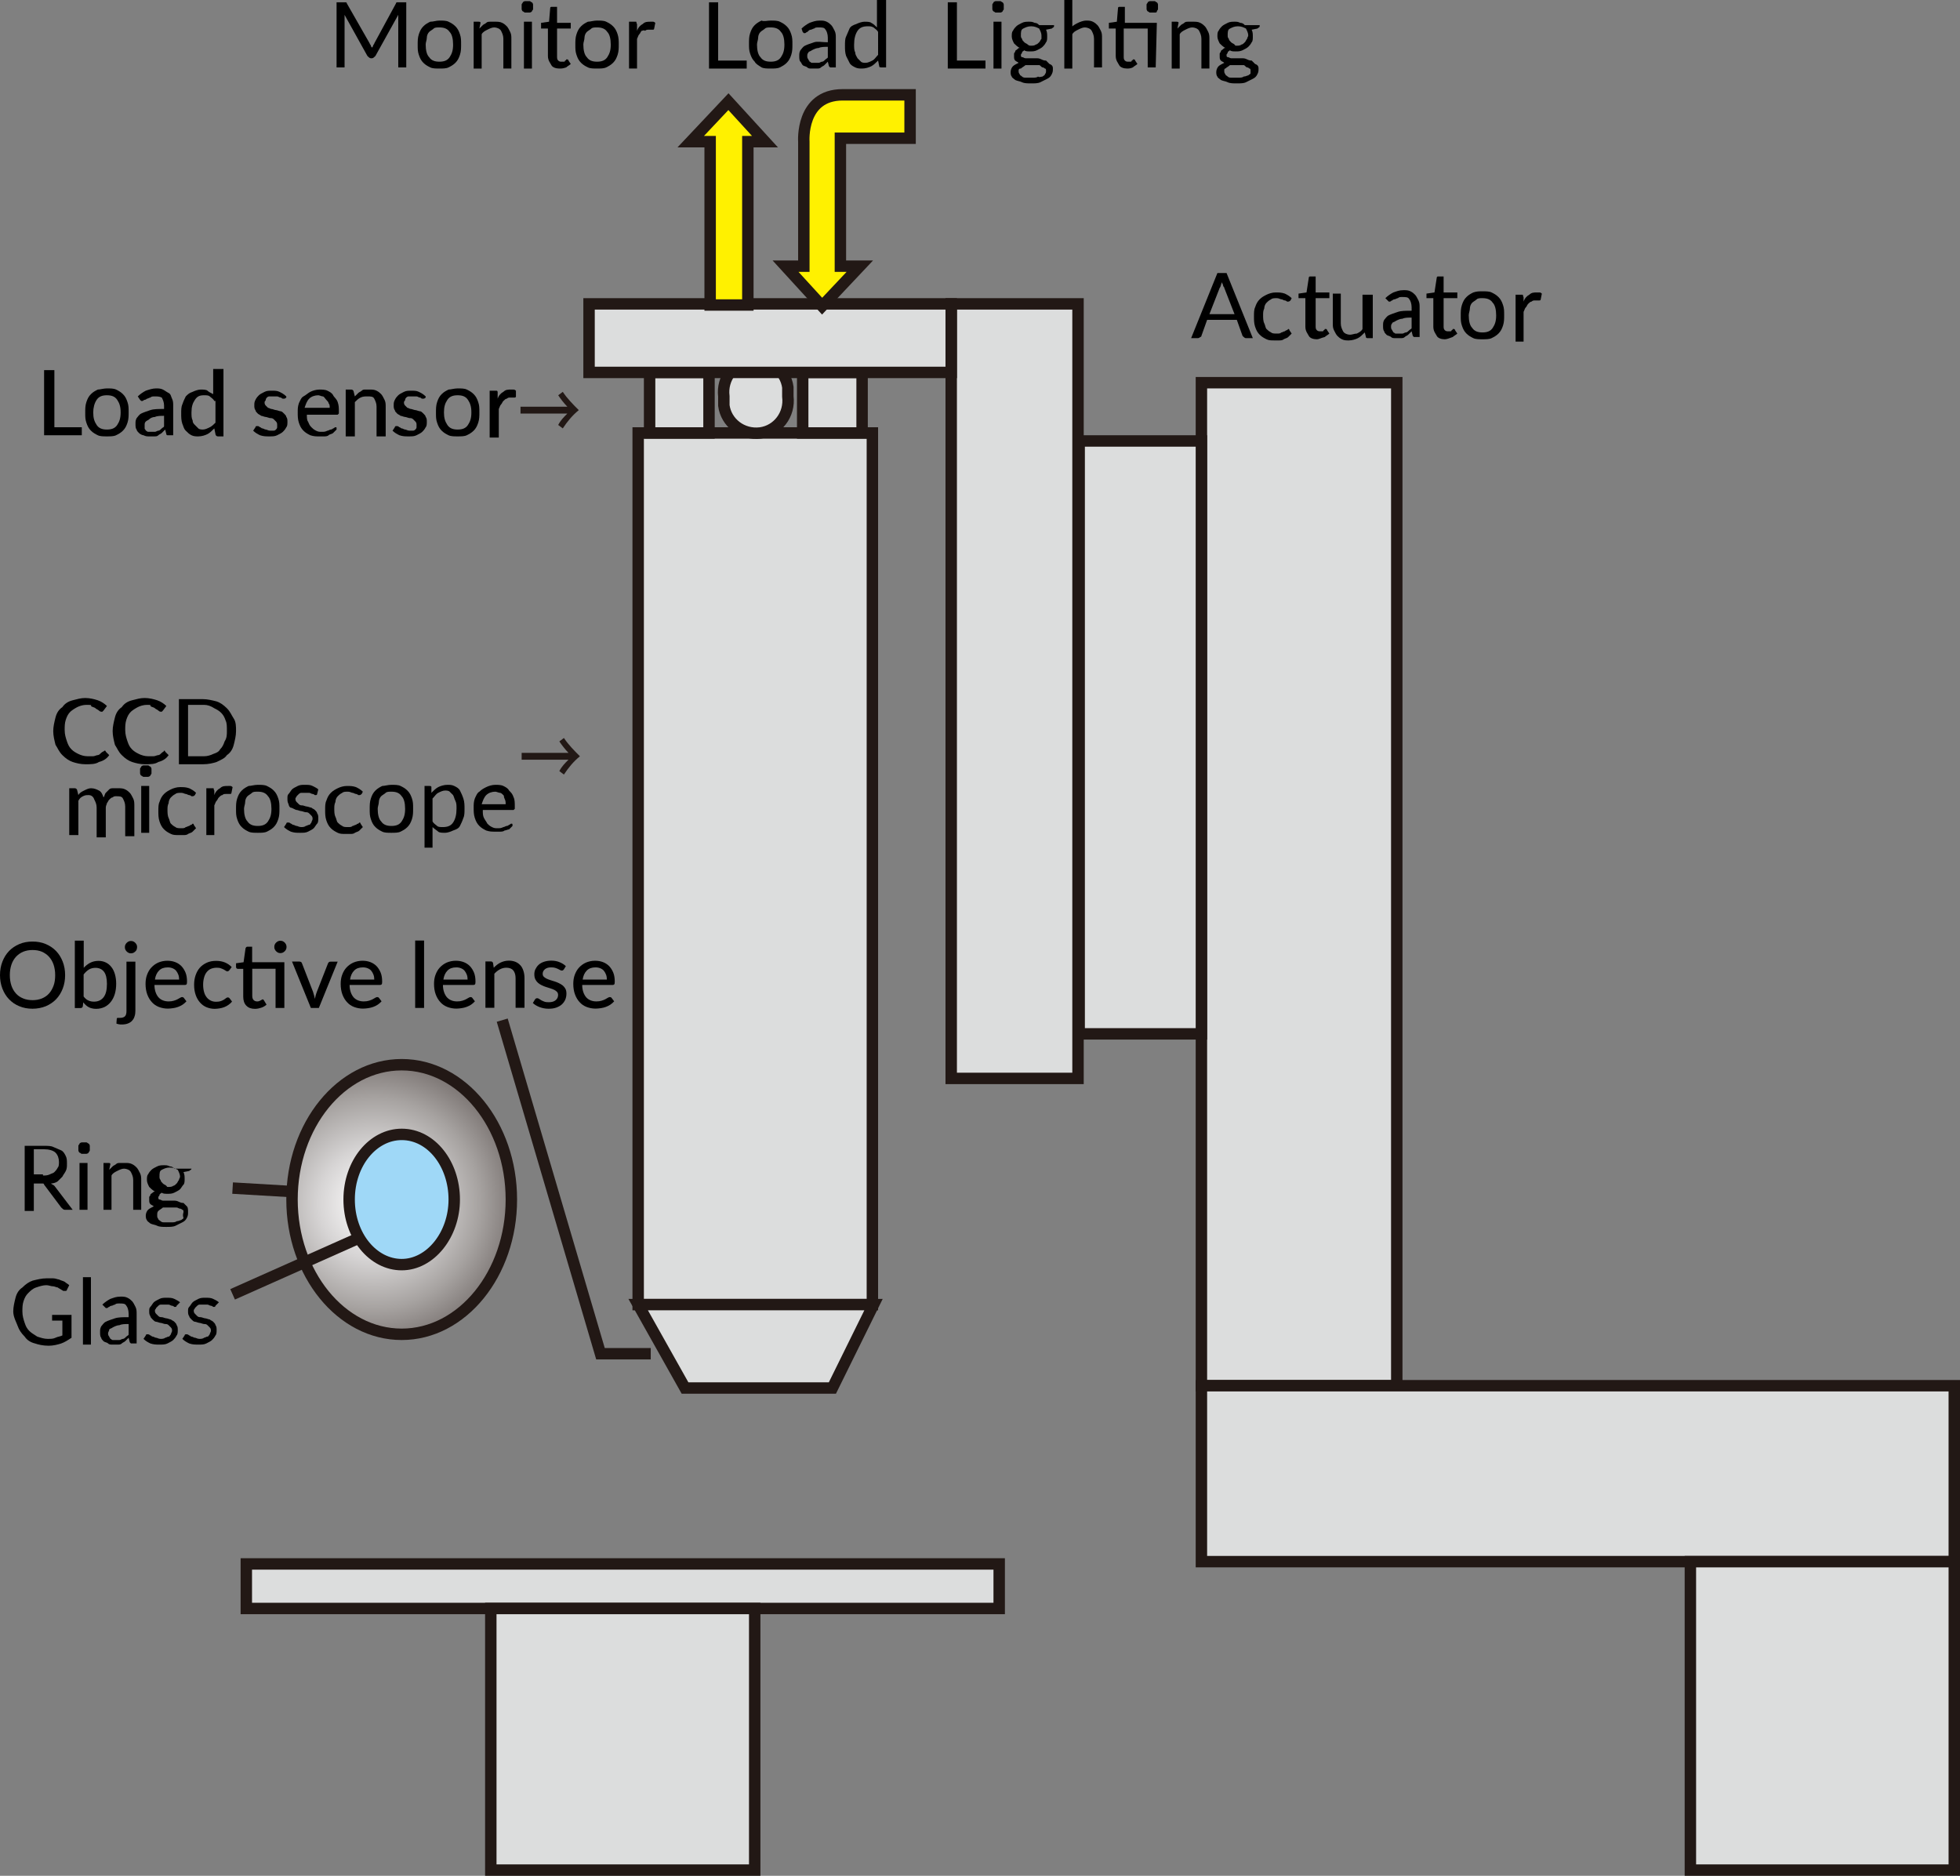 <?xml version="1.0" encoding="UTF-8"?><svg id="a" xmlns="http://www.w3.org/2000/svg" xmlns:xlink="http://www.w3.org/1999/xlink" viewBox="0 0 171.56 164.2"><rect x="0" y="0" width="171.56" height="164.2" fill="#808080" stroke="none"/><defs><style>.d{fill:url(#c);}.e,.f{fill:none;}.g{fill:#fff100;}.h{fill:#9fd8f7;}.i{fill:#dcdddd;}.j{fill:#221815;}.k{clip-path:url(#b);}.f{stroke:#221815;}</style><clipPath id="b"><path class="e" d="M25.56,105c0,6.5,4.3,11.8,9.6,11.8s9.6-5.3,9.6-11.8-4.3-11.8-9.6-11.8-9.6,5.3-9.6,11.8"/></clipPath><radialGradient id="c" cx="-1952.96" cy="367.89" fx="-1952.96" fy="367.89" r="1" gradientTransform="translate(36904.77 -6840.41) scale(18.88)" gradientUnits="userSpaceOnUse"><stop offset="0" stop-color="#fff"/><stop offset=".09" stop-color="#f4f3f3"/><stop offset=".26" stop-color="#d6d4d4"/><stop offset=".49" stop-color="#a6a2a0"/><stop offset=".76" stop-color="#645c5a"/><stop offset="1" stop-color="#231815"/></radialGradient></defs><path class="j" d="M45.56,36.2v-.6h4.1c-.3-.3-.6-.7-.8-1l.4-.3c.4,.6,.9,1.1,1.4,1.6-.6,.5-1,1-1.4,1.6l-.4-.3c.2-.4,.5-.7,.8-1h-4.1Z"/><path class="j" d="M45.66,66.5v-.6h4.1c-.3-.3-.6-.7-.8-1l.4-.3c.4,.6,.9,1.1,1.4,1.6-.6,.5-1,1-1.4,1.6l-.4-.3c.2-.4,.5-.7,.8-1h-4.1Z"/><rect class="i" x="105.16" y="33.5" width="17.1" height="87.8"/><rect class="f" x="105.16" y="33.5" width="17.1" height="87.8"/><rect class="i" x="105.16" y="121.3" width="65.9" height="15.4"/><rect class="f" x="105.16" y="121.3" width="65.9" height="15.4"/><rect class="i" x="147.96" y="136.7" width="23.1" height="27"/><rect class="f" x="147.96" y="136.7" width="23.1" height="27"/><rect class="i" x="21.56" y="136.9" width="65.9" height="3.9"/><rect class="f" x="21.56" y="136.9" width="65.9" height="3.9"/><rect class="i" x="42.96" y="140.8" width="23.1" height="22.9"/><rect class="f" x="42.96" y="140.8" width="23.1" height="22.9"/><rect class="i" x="94.46" y="38.6" width="10.7" height="51.9"/><rect class="f" x="94.46" y="38.6" width="10.7" height="51.9"/><rect class="i" x="83.26" y="26.6" width="11.1" height="67.8"/><rect class="f" x="83.26" y="26.6" width="11.1" height="67.8"/><rect class="i" x="55.86" y="37.9" width="20.5" height="76.3"/><rect class="f" x="55.86" y="37.9" width="20.5" height="76.3"/><polygon class="i" points="72.86 121.5 59.96 121.5 55.86 114.2 76.46 114.2 72.86 121.5"/><polygon class="f" points="72.86 121.5 59.96 121.5 55.86 114.2 76.46 114.2 72.86 121.5"/><rect class="i" x="56.86" y="32.6" width="5.2" height="5.3"/><rect class="f" x="56.86" y="32.6" width="5.2" height="5.3"/><rect class="i" x="70.26" y="32.6" width="5.2" height="5.3"/><rect class="f" x="70.26" y="32.6" width="5.2" height="5.3"/><path class="i" d="M68.96,34.7c.2,1.6-.9,3-2.4,3.2-1.6,.2-3-.9-3.2-2.4v-.8c-.2-1.6,.9-3,2.4-3.2,1.6-.2,3,.9,3.2,2.4v.8"/><path class="f" d="M68.96,34.7c.2,1.6-.9,3-2.4,3.2-1.6,.2-3-.9-3.2-2.4v-.8c-.2-1.6,.9-3,2.4-3.2,1.6-.2,3,.9,3.2,2.4v.8Z"/><rect class="i" x="51.56" y="26.6" width="31.7" height="6"/><rect class="f" x="51.56" y="26.6" width="31.7" height="6"/><polygon class="g" points="63.76 8.9 60.46 12.4 62.16 12.4 62.16 26.7 65.46 26.7 65.46 12.4 66.96 12.4 63.76 8.9"/><polygon class="f" points="63.76 8.9 60.46 12.4 62.16 12.4 62.16 26.7 65.46 26.7 65.46 12.4 66.96 12.4 63.76 8.9"/><path class="g" d="M79.66,12.1v-3.8h-5.9c-3.7,0-3.4,4.1-3.4,4.1v10.9h-1.6l3.2,3.5,3.3-3.5h-1.7V12.2h0v-.1h6.1Z"/><path class="f" d="M79.66,12.1v-3.8h-5.9c-3.7,0-3.4,4.1-3.4,4.1v10.9h-1.6l3.2,3.5,3.3-3.5h-1.7V12.2h0v-.1h6.1Z"/><g class="k"><rect class="d" x="25.56" y="93.2" width="19.2" height="23.6"/></g><path class="f" d="M44.76,105c0,6.5-4.3,11.8-9.6,11.8s-9.6-5.3-9.6-11.8,4.3-11.8,9.6-11.8,9.6,5.3,9.6,11.8Z"/><path class="h" d="M39.76,105c0,3.1-2.1,5.7-4.6,5.7s-4.6-2.5-4.6-5.7,2.1-5.7,4.6-5.7c2.6,0,4.6,2.6,4.6,5.7"/><path class="f" d="M39.76,105c0,3.1-2.1,5.7-4.6,5.7s-4.6-2.5-4.6-5.7,2.1-5.7,4.6-5.7c2.6,0,4.6,2.6,4.6,5.7Z"/><polyline class="f" points="43.96 89.3 52.56 118.5 56.96 118.5"/><line class="f" x1="20.36" y1="104" x2="25.46" y2="104.3"/><line class="f" x1="20.36" y1="113.3" x2="31.36" y2="108.4"/><g><path d="M35.56,.2V5.9h-.7V1.3l-2,3.6c-.1,.1-.2,.2-.3,.2h-.1c-.1,0-.2-.1-.3-.2l-2-3.6V5.9h-.7V.2h.8c.1,0,.1,.1,.1,.1l2,3.5c0,.1,.1,.1,.1,.2s.1,.1,.1,.2c0-.1,.1-.1,.1-.2s.1-.1,.1-.2l1.9-3.5c0-.1,.1-.1,.1-.1h.8Z"/><path d="M38.46,1.8c.3,0,.6,0,.8,.1s.4,.2,.6,.4c.2,.2,.3,.4,.4,.7s.1,.5,.1,.9c0,.3,0,.6-.1,.9s-.2,.5-.4,.7-.4,.3-.6,.4c-.2,.1-.5,.1-.8,.1s-.6,0-.8-.1-.4-.2-.6-.4c-.2-.2-.3-.4-.4-.7-.1-.3-.1-.5-.1-.9,0-.3,0-.6,.1-.9s.2-.5,.4-.7,.4-.3,.6-.4c.3,0,.5-.1,.8-.1Zm0,3.6c.4,0,.7-.1,.9-.4s.3-.6,.3-1.1-.1-.9-.3-1.1c-.2-.3-.5-.4-.9-.4-.2,0-.4,0-.5,.1s-.3,.2-.4,.3-.2,.3-.2,.5-.1,.4-.1,.6c0,.5,.1,.9,.3,1.1,.2,.3,.5,.4,.9,.4Z"/><path d="M41.96,2.5l.3-.3c.1-.1,.2-.1,.3-.2s.2-.1,.4-.1h.4c.2,0,.4,0,.6,.1s.3,.2,.4,.3,.2,.3,.3,.5c.1,.2,.1,.4,.1,.6v2.6h-.7V3.4c0-.3-.1-.5-.2-.7-.1-.2-.4-.3-.6-.3s-.4,.1-.6,.2c-.2,.1-.4,.2-.5,.4v3h-.7V1.9h.4c.1,0,.2,0,.2,.1l-.1,.5Z"/><path d="M46.66,.6v.2c0,.1-.1,.1-.1,.2,0,0-.1,.1-.2,.1h-.4c-.1,0-.1-.1-.2-.1,0,0-.1-.1-.1-.2V.4c0-.1,.1-.1,.1-.2,0,0,.1-.1,.2-.1h.4c.1,0,.1,.1,.2,.1,0,0,.1,.1,.1,.2v.2Zm-.1,1.3V6h-.7V1.9h.7Z"/><path d="M48.96,6c-.3,0-.6-.1-.7-.3s-.3-.4-.3-.8V2.5h-.6v-.5l.7-.1,.1-1.2s0-.1,.1-.1h.5v1.4h1.2v.5h-1.2v2.4c0,.2,0,.3,.1,.4s.2,.1,.3,.1h.2q.1,0,.1-.1s.1,0,.1-.1h.1s.1,0,.1,.1l.2,.3c-.1,.1-.3,.2-.4,.3-.3,.1-.4,.1-.6,.1Z"/><path d="M52.26,1.8c.3,0,.6,0,.8,.1s.4,.2,.6,.4c.2,.2,.3,.4,.4,.7,.1,.3,.1,.6,.1,.9s0,.6-.1,.9-.2,.5-.4,.7-.4,.3-.6,.4c-.2,.1-.5,.1-.8,.1s-.6,0-.8-.1-.4-.2-.6-.4-.3-.4-.4-.7c-.1-.3-.1-.5-.1-.9,0-.3,0-.6,.1-.9s.2-.5,.4-.7,.4-.3,.6-.4c.2,0,.5-.1,.8-.1Zm0,3.6c.4,0,.7-.1,.9-.4s.3-.6,.3-1.1-.1-.9-.3-1.1c-.2-.3-.5-.4-.9-.4-.2,0-.4,0-.5,.1s-.3,.2-.4,.3c-.1,.1-.2,.3-.2,.5s-.1,.4-.1,.6c0,.5,.1,.9,.3,1.1,.2,.3,.5,.4,.9,.4Z"/><path d="M55.76,2.7c.1-.3,.3-.5,.5-.6,.2-.2,.4-.2,.7-.2h.2q.1,0,.2,.1l-.1,.5c0,.1-.1,.1-.1,.1h-.4c-.1,0-.2,0-.3,.1-.1-.1-.2,0-.3,0-.1,.1-.1,.2-.2,.3-.1,.1-.1,.2-.2,.4v2.6h-.7V1.9h.6c.1,0,0,.1,.1,.2v.6Z"/><path d="M65.36,5.3v.7h-3.3V.2h.8V5.3h2.5Z"/><path d="M67.46,1.8c.3,0,.6,0,.8,.1s.4,.2,.6,.4,.3,.4,.4,.7,.1,.5,.1,.9c0,.3,0,.6-.1,.9s-.2,.5-.4,.7c-.2,.2-.4,.3-.6,.4s-.5,.1-.8,.1-.6,0-.8-.1c-.3-.2-.5-.3-.6-.5-.2-.2-.3-.4-.4-.7-.1-.3-.1-.5-.1-.9,0-.3,0-.6,.1-.9s.2-.5,.4-.7c.2-.2,.4-.3,.6-.4,.2,.1,.5,0,.8,0Zm0,3.6c.4,0,.7-.1,.9-.4s.3-.6,.3-1.1-.1-.9-.3-1.1c-.2-.3-.5-.4-.9-.4-.2,0-.4,0-.5,.1s-.3,.2-.4,.3-.2,.3-.2,.5-.1,.4-.1,.6c0,.5,.1,.9,.3,1.1,.2,.3,.5,.4,.9,.4Z"/><path d="M70.16,2.5c.2-.2,.5-.4,.7-.5,.3-.1,.5-.2,.9-.2,.2,0,.4,0,.6,.1s.3,.2,.4,.3,.2,.3,.3,.5c.1,.2,.1,.4,.1,.6v2.6h-.5l-.1-.1-.1-.4-.3,.3c-.1,.1-.2,.1-.3,.2-.1,.1-.2,.1-.4,.1h-.4c-.2,0-.3,0-.4-.1s-.3-.1-.4-.2-.1-.2-.2-.3c-.1-.1-.1-.3-.1-.5s0-.3,.1-.5c.1-.1,.2-.3,.4-.4,.2-.1,.5-.2,.8-.3s.7,0,1.2,0v-.4c0-.3-.1-.6-.2-.7-.1-.2-.3-.2-.6-.2-.2,0-.3,0-.4,.1-.1,0-.2,.1-.3,.1s-.2,.1-.3,.2c-.1,0-.1,.1-.2,.1h-.1l-.1-.1-.1-.3Zm2.3,1.6c-.3,0-.6,0-.8,.1-.2,0-.4,.1-.6,.2-.1,.1-.3,.1-.3,.2-.1,.1-.1,.2-.1,.3s0,.2,.1,.3c0,.1,.1,.1,.1,.2,.1,0,.1,.1,.2,.1h.6c.1,0,.2-.1,.3-.1s.2-.1,.3-.2c.1-.1,.2-.1,.2-.2v-.9Z"/><path d="M77.56,0V5.9h-.4c-.1,0-.2,0-.2-.1l-.1-.5c-.2,.2-.4,.4-.6,.5s-.5,.2-.8,.2c-.2,0-.4,0-.6-.1s-.4-.2-.5-.4l-.3-.6c-.1-.3-.1-.6-.1-.9s0-.6,.1-.8,.2-.5,.3-.7c.1-.2,.3-.3,.6-.4,.2-.1,.5-.2,.7-.2s.5,0,.6,.1c.2,.1,.3,.2,.5,.4V0h.8Zm-.7,2.8c-.1-.2-.3-.3-.4-.4-.2-.1-.3-.1-.5-.1-.4,0-.7,.1-.9,.4-.2,.3-.3,.7-.3,1.2,0,.3,0,.5,.1,.7,0,.2,.1,.3,.2,.5l.3,.3c.1,.1,.3,.1,.4,.1,.2,0,.4-.1,.6-.2s.3-.3,.5-.5V2.8Z"/><path d="M86.26,5.3v.7h-3.3V.2h.8V5.3h2.5Z"/><path d="M87.86,.6v.2c0,.1-.1,.1-.1,.2,0,0-.1,.1-.2,.1h-.4c-.1,0-.1-.1-.2-.1,0,0-.1-.1-.1-.2V.4c0-.1,.1-.1,.1-.2,0,0,.1-.1,.2-.1h.4c.1,0,.1,.1,.2,.1,0,0,.1,.1,.1,.2v.2Zm-.2,1.3V6h-.7V1.9h.7Z"/><path d="M92.26,2v.3c0,.1-.1,.1-.2,.2l-.5,.1c.1,.2,.1,.4,.1,.6s0,.4-.1,.5c-.1,.2-.2,.3-.3,.4-.1,.1-.3,.2-.5,.3-.2,.1-.4,.1-.6,.1s-.4,0-.5-.1c-.1,.1-.2,.1-.2,.2s-.1,.1-.1,.2,0,.2,.1,.2,.2,.1,.3,.1h.9c.2,0,.3,0,.5,.1s.3,.1,.4,.1l.3,.3c.3,.1,.3,.3,.3,.4,0,.2,0,.3-.1,.5s-.2,.3-.4,.4l-.6,.3c-.2,.1-.5,.1-.8,.1s-.6,0-.8-.1c-.2-.1-.4-.1-.6-.2-.1-.1-.3-.2-.3-.3-.1-.1-.1-.3-.1-.4,0-.2,.1-.4,.2-.5s.3-.2,.5-.3c-.1-.1-.2-.1-.3-.2s-.1-.2-.1-.4v-.2c0-.1,.1-.1,.1-.2s.1-.1,.2-.2,.1-.1,.2-.1c-.2-.1-.4-.3-.5-.4-.1-.2-.2-.4-.2-.6s0-.4,.1-.5c.1-.2,.2-.3,.3-.4s.3-.2,.5-.3,.4-.1,.6-.1,.3,0,.5,.1c.2,0,.3,.1,.4,.2h1.3v-.2Zm-.7,4.2c0-.1,0-.2-.1-.2q-.1-.1-.2-.1c-.1,0-.2-.2-.3-.2h-1.2c-.1,.1-.3,.2-.4,.3-.2,0-.2,.1-.2,.2s0,.2,.1,.3c0,.1,.1,.1,.2,.2,.1,.1,.2,.1,.4,.1h.5c.2,0,.4,0,.5-.1,.1,.1,.3,0,.4,0,.1-.1,.2-.1,.2-.2,.1-.1,.1-.2,.1-.3Zm-1.3-2.2c.1,0,.3,0,.4-.1,.1,0,.2-.1,.3-.2,.1-.1,.1-.2,.2-.3v-.3c0-.2-.1-.4-.2-.6-.2-.1-.4-.2-.7-.2s-.5,.1-.7,.2c-.2,.1-.2,.3-.2,.6,0,.1,0,.2,.1,.3,0,.1,.1,.2,.2,.3,.1,.1,.2,.1,.3,.2s.2,.1,.3,.1Z"/><path d="M93.76,2.4c.2-.2,.4-.3,.6-.4,.2-.1,.5-.2,.7-.2s.4,0,.6,.1,.3,.2,.4,.3,.2,.3,.3,.5,.1,.4,.1,.6v2.6h-.7V3.4c0-.3-.1-.5-.2-.7s-.4-.3-.6-.3-.4,.1-.6,.2c-.2,.1-.4,.2-.5,.4v3h-.7V0h.7V2.4h-.1Z"/><path d="M101.16,5.9h-.7V2.5h-2.1v2.4c0,.2,0,.3,.1,.4s.2,.1,.3,.1h.2q.1,0,.1-.1s.1,0,.1-.1h.1s.1,0,.1,.1l.2,.3c-.1,.1-.3,.2-.4,.3-.2,.1-.4,.1-.5,.1-.3,0-.6-.1-.7-.3s-.3-.4-.3-.8V2.5h-.6v-.5l.7-.1,.1-1.2s0-.1,.1-.1h.5v1.4h2.8l-.1,3.9h0Zm.2-5.3v.2c0,.1-.1,.1-.1,.2s-.1,.1-.2,.1h-.4c-.1,0-.1-.1-.2-.1,0,0-.1-.1-.1-.2V.4c0-.1,.1-.1,.1-.2,0,0,.1-.1,.2-.1h.4c.1,0,.1,.1,.2,.1,0,0,.1,.1,.1,.2v.2Z"/><path d="M103.06,2.5l.3-.3c.1-.1,.2-.1,.3-.2s.2-.1,.4-.1h.4c.2,0,.4,0,.6,.1s.3,.2,.4,.3,.2,.3,.3,.5c.1,.2,.1,.4,.1,.6v2.6h-.7V3.4c0-.3-.1-.5-.2-.7s-.4-.3-.6-.3-.4,.1-.6,.2c-.2,.1-.4,.2-.5,.4v3h-.7V1.9h.4c.1,0,.2,0,.2,.1l-.1,.5Z"/><path d="M110.26,2v.3c0,.1-.1,.1-.2,.2l-.5,.1c.1,.2,.1,.4,.1,.6s0,.4-.1,.5c-.1,.2-.2,.3-.3,.4-.1,.1-.3,.2-.5,.3-.2,.1-.4,.1-.6,.1s-.4,0-.5-.1c-.1,.1-.2,.1-.2,.2s-.1,.1-.1,.2,0,.2,.1,.2,.2,.1,.3,.1h.9c.2,0,.3,0,.5,.1s.3,.1,.4,.1l.3,.3c.3,.1,.3,.3,.3,.4,0,.2,0,.3-.1,.5s-.2,.3-.4,.4l-.6,.3c-.2,.1-.5,.1-.8,.1s-.6,0-.8-.1c-.2-.1-.4-.1-.6-.2-.1-.1-.3-.2-.3-.3-.1-.1-.1-.3-.1-.4,0-.2,.1-.4,.2-.5s.3-.2,.5-.3c-.1-.1-.2-.1-.3-.2s-.1-.2-.1-.4v-.2c0-.1,.1-.1,.1-.2s.1-.1,.2-.2,.1-.1,.2-.1c-.2-.1-.4-.3-.5-.4-.1-.2-.2-.4-.2-.6s0-.4,.1-.5c.1-.2,.2-.3,.3-.4s.3-.2,.5-.3,.4-.1,.6-.1,.3,0,.5,.1c.2,0,.3,.1,.4,.2h1.3v-.2Zm-.8,4.2c0-.1,0-.2-.1-.2q-.1-.1-.2-.1c-.1,0-.2-.2-.3-.2h-1.2c-.1,.1-.3,.2-.4,.3-.1,0-.1,.1-.1,.2s0,.2,.1,.3c0,.1,.1,.1,.2,.2,.1,.1,.2,.1,.4,.1h.5c.2,0,.4,0,.5-.1,.2,0,.3-.1,.4-.1,.1-.1,.2-.1,.2-.2v-.2Zm-1.2-2.2c.1,0,.3,0,.4-.1,.1,0,.2-.1,.3-.2,.1-.1,.1-.2,.2-.3,0-.1,.1-.2,.1-.3,0-.2-.1-.4-.2-.6-.2-.1-.4-.2-.7-.2s-.5,.1-.7,.2c-.2,.1-.2,.3-.2,.6,0,.1,0,.2,.1,.3,0,.1,.1,.2,.2,.3,.1,.1,.2,.1,.3,.2s0,.1,.2,.1Z"/></g><g><path d="M9.16,65.7s.1,0,.1,.1l.3,.3c-.2,.3-.5,.5-.9,.6-.3,.2-.7,.2-1.2,.2-.4,0-.8-.1-1.1-.2s-.6-.3-.9-.6-.4-.6-.6-.9c-.1-.4-.2-.8-.2-1.2s.1-.8,.2-1.2c.1-.4,.3-.7,.6-.9,.2-.3,.5-.5,.9-.6,.4-.1,.7-.2,1.1-.2s.8,.1,1.1,.2c.3,.1,.6,.3,.8,.5l-.3,.4-.1,.1h-.1s-.1,0-.2-.1c-.1-.1-.2-.1-.3-.2-.1-.1-.3-.1-.4-.2,.1-.1-.1-.1-.4-.1s-.6,.1-.8,.2c-.2,.1-.5,.3-.6,.4-.2,.2-.3,.4-.4,.7s-.1,.6-.1,.9c0,.4,.1,.7,.2,1s.2,.5,.4,.7c.2,.2,.4,.3,.6,.4,.2,.1,.5,.2,.8,.2h.5c.1,0,.3-.1,.4-.1s.2-.1,.3-.2,.2-.1,.3-.2c-.1,0,0,0,0,0Z"/><path d="M14.36,65.7s.1,0,.1,.1l.3,.3c-.2,.3-.5,.5-.9,.6-.3,.2-.7,.2-1.2,.2-.4,0-.8-.1-1.1-.2s-.6-.3-.9-.6-.4-.6-.6-.9c-.1-.4-.2-.8-.2-1.2s.1-.8,.2-1.2c.1-.4,.3-.7,.6-.9,.2-.3,.5-.5,.9-.6s.7-.2,1.1-.2,.8,.1,1.1,.2c.3,.1,.6,.3,.8,.5l-.3,.4-.1,.1h-.1s-.1,0-.2-.1c-.1-.1-.2-.1-.3-.2-.1-.1-.3-.1-.4-.2,.1-.1-.1-.1-.3-.1-.3,0-.6,.1-.8,.2-.2,.1-.5,.3-.6,.4-.2,.2-.3,.4-.4,.7s-.1,.6-.1,.9c0,.4,.1,.7,.2,1,.1,.3,.2,.5,.4,.7s.4,.3,.6,.4c.2,.1,.5,.2,.8,.2h.5c.1,0,.3-.1,.4-.1s.2-.1,.3-.2c.1-.1,.2-.1,.2-.2-.1,0,0,0,0,0Z"/><path d="M20.66,64c0,.4-.1,.8-.2,1.2s-.3,.7-.6,.9c-.2,.3-.5,.4-.9,.6-.3,.1-.7,.2-1.2,.2h-2.1v-5.7h2.1c.4,0,.8,.1,1.2,.2,.3,.1,.6,.3,.9,.6s.4,.6,.6,.9,.2,.7,.2,1.1Zm-.8,0c0-.4,0-.7-.1-.9-.1-.3-.2-.5-.4-.7-.2-.2-.4-.3-.6-.4-.3-.2-.6-.3-.9-.3h-1.4v4.5h1.4c.3,0,.6-.1,.8-.2,.3-.1,.5-.2,.6-.4,.2-.2,.3-.4,.4-.7,.2-.3,.2-.6,.2-.9Z"/><path d="M13.26,67.5v.2c0,.1-.1,.1-.1,.2,0,0-.1,.1-.2,.1h-.4c-.1,0-.1-.1-.2-.1,0,0-.1-.1-.1-.2v-.4c0-.1,.1-.1,.1-.2,0,0,.1-.1,.2-.1h.4c.1,0,.1,.1,.2,.1,0,0,.1,.1,.1,.2v.2Zm-.2,1.3v4.1h-.7v-4.1h.7Z"/><path d="M17.06,69.6s0,.1,0,0q-.1,.1-.2,.1h-.1s-.1-.1-.2-.1-.2-.1-.3-.1-.2-.1-.4-.1-.4,0-.5,.1c-.2,.1-.3,.2-.4,.3s-.2,.3-.2,.5c-.1,.2-.1,.4-.1,.6s0,.5,.1,.7,.1,.4,.2,.5,.2,.2,.4,.3c.1,.1,.3,.1,.5,.1s.3,0,.4-.1c.1,0,.2-.1,.3-.1q.1-.1,.2-.1l.1-.1q.1,0,.1,.1l.2,.3-.3,.3c-.1,.1-.2,.1-.4,.2-.1,.1-.3,.1-.4,.1h-.4c-.3,0-.5,0-.7-.1s-.4-.2-.6-.4c-.2-.2-.3-.4-.4-.7s-.1-.6-.1-.9,0-.6,.1-.8c.1-.3,.2-.5,.4-.7,.2-.2,.4-.3,.6-.4s.5-.2,.8-.2,.5,0,.8,.1c.2,.1,.4,.2,.6,.4l-.1,.2Z"/><path d="M18.76,69.6c.1-.3,.3-.5,.5-.6,.2-.2,.4-.2,.7-.2h.2q.1,0,.2,.1l-.1,.5c0,.1-.1,.1-.1,.1h-.4c-.1,0-.2,0-.3,.1-.1,0-.2,.1-.3,.2-.1,.1-.1,.2-.2,.3-.1,.1-.1,.2-.2,.4v2.6h-.7v-4.1h.6c.1,0,0,.1,.1,.2v.4Z"/><path d="M22.56,68.7c.3,0,.6,0,.8,.1s.4,.2,.6,.4c.2,.2,.3,.4,.4,.7,.1,.3,.1,.5,.1,.9,0,.3,0,.6-.1,.9s-.2,.5-.4,.7c-.2,.2-.4,.3-.6,.4s-.5,.1-.8,.1-.6,0-.8-.1c-.2-.1-.4-.2-.6-.4-.2-.2-.3-.4-.4-.7-.1-.3-.1-.5-.1-.9,0-.3,0-.6,.1-.9s.2-.5,.4-.7c.2-.2,.4-.3,.6-.4,.2,0,.5-.1,.8-.1Zm0,3.6c.4,0,.7-.1,.9-.4s.3-.6,.3-1.1-.1-.9-.3-1.1c-.2-.3-.5-.4-.9-.4-.2,0-.4,0-.5,.1s-.3,.2-.4,.3c-.1,.1-.2,.3-.2,.5s-.1,.4-.1,.6c0,.5,.1,.9,.3,1.1,.2,.3,.5,.4,.9,.4Z"/><path d="M27.76,69.5c0,.1-.1,.1-.1,.1h-.1s-.1-.1-.2-.1-.2-.1-.3-.1h-.7c-.1,0-.2,.1-.2,.1l-.2,.2c0,.1-.1,.1-.1,.2s0,.2,.1,.3l.2,.2c.1,.1,.2,.1,.3,.1s.3,.1,.4,.1,.3,.1,.4,.1c.1,.1,.2,.1,.3,.2s.2,.2,.2,.3c.1,.1,.1,.3,.1,.4,0,.2,0,.4-.1,.5s-.2,.3-.3,.4c-.1,.1-.3,.2-.5,.3-.2,.1-.4,.1-.7,.1s-.5,0-.8-.1c-.2-.1-.4-.2-.6-.4l.2-.3s0-.1,.1-.1h.1s.1,0,.2,.1c.1,0,.1,.1,.2,.1s.2,.1,.3,.1,.2,.1,.4,.1c.1,0,.3,0,.4-.1,.1,0,.2-.1,.3-.1s.1-.1,.2-.2c0-.1,.1-.2,.1-.3s0-.2-.1-.3l-.2-.2c-.1-.1-.2-.1-.3-.1s-.3-.1-.4-.1-.3-.1-.4-.1-.4-.2-.5-.2-.2-.2-.2-.3c-.1-.2-.1-.3-.1-.5s0-.3,.1-.4,.2-.3,.3-.4c.1-.1,.3-.2,.5-.3s.4-.1,.6-.1c.3,0,.5,0,.7,.1s.4,.2,.5,.3l-.1,.4Z"/><path d="M31.66,69.5s-.1,.1,0,0q-.1,.1-.2,.1h-.1s-.1-.1-.2-.1-.2-.1-.3-.1-.2-.1-.4-.1-.4,0-.5,.1c-.2,.1-.3,.2-.4,.3s-.2,.3-.2,.5c-.1,.2-.1,.4-.1,.6s0,.5,.1,.7,.1,.4,.2,.5,.2,.2,.4,.3c.1,.1,.3,.1,.5,.1s.3,0,.4-.1c.1,0,.2-.1,.3-.1q.1-.1,.2-.1l.1-.1q.1,0,.1,.1l.2,.3-.3,.3c-.1,.1-.2,.1-.4,.2-.1,.1-.3,.1-.4,.1h-.4c-.3,0-.5,0-.7-.1s-.4-.2-.6-.4-.3-.4-.4-.7-.1-.6-.1-.9,0-.6,.1-.8c.1-.3,.2-.5,.4-.7,.2-.2,.4-.3,.6-.4s.5-.2,.8-.2,.5,0,.8,.1c.2,.1,.4,.2,.6,.4l-.1,.2Z"/><path d="M34.26,68.7c.3,0,.6,0,.8,.1s.4,.2,.6,.4c.2,.2,.3,.4,.4,.7,.1,.3,.1,.5,.1,.9,0,.3,0,.6-.1,.9s-.2,.5-.4,.7-.4,.3-.6,.4c-.2,.1-.5,.1-.8,.1s-.6,0-.8-.1-.4-.2-.6-.4c-.2-.2-.3-.4-.4-.7-.1-.3-.1-.5-.1-.9,0-.3,0-.6,.1-.9s.2-.5,.4-.7,.4-.3,.6-.4c.2,0,.5-.1,.8-.1Zm0,3.6c.4,0,.7-.1,.9-.4s.3-.6,.3-1.1-.1-.9-.3-1.1c-.2-.3-.5-.4-.9-.4-.2,0-.4,0-.5,.1s-.3,.2-.4,.3c-.1,.1-.2,.3-.2,.5s-.1,.4-.1,.6c0,.5,.1,.9,.3,1.1,.2,.3,.5,.4,.9,.4Z"/><path d="M37.76,69.4c.2-.2,.4-.4,.6-.5s.5-.2,.8-.2c.2,0,.4,0,.6,.1,.2,.1,.4,.2,.5,.4,.1,.2,.2,.4,.3,.7,.1,.3,.1,.6,.1,.9s0,.6-.1,.8c-.1,.3-.2,.5-.3,.7s-.3,.3-.6,.4c-.2,.1-.5,.2-.7,.2s-.5,0-.6-.1-.3-.2-.5-.4v1.8h-.7v-5.4h.4c.1,0,.2,0,.2,.1v.5Zm.1,2.5c.1,.2,.3,.3,.4,.4s.3,.1,.5,.1c.4,0,.7-.1,.9-.4s.3-.7,.3-1.2c0-.3,0-.5-.1-.7s-.1-.3-.2-.5l-.3-.3c-.1-.1-.3-.1-.4-.1-.2,0-.4,.1-.6,.2-.2,.1-.3,.3-.5,.5v2Z"/><path d="M44.86,72.3l-.3,.3c-.1,0-.3,.1-.4,.1-.1,.1-.3,.1-.4,.1h-.4c-.3,0-.5,0-.8-.1-.2-.1-.4-.2-.6-.4s-.3-.4-.4-.7c-.1-.3-.1-.6-.1-.9s0-.5,.1-.8c.1-.2,.2-.5,.4-.6,.2-.2,.4-.3,.6-.4,.2-.1,.5-.2,.8-.2,.2,0,.5,0,.7,.1s.4,.2,.5,.4c.2,.2,.3,.3,.4,.6,.1,.2,.1,.5,.1,.8v.2l-.1,.1h-2.7c0,.3,0,.5,.1,.7s.2,.3,.3,.5c.1,.1,.2,.2,.4,.3,.2,.1,.3,.1,.5,.1s.3,0,.5-.1c.1,0,.2-.1,.3-.1s.2-.1,.2-.1c.1,0,.1-.1,.2-.1s.1,0,.1,.2h0Zm-.6-1.9c0-.2,0-.3-.1-.5s0-.2-.1-.3-.2-.2-.3-.2-.3-.1-.4-.1c-.3,0-.6,.1-.8,.3-.2,.2-.3,.5-.4,.8h2.1Z"/><path d="M6.06,73.1v-4.1h.5c.1,0,.2,.1,.2,.2l.1,.4c.1-.2,.3-.3,.5-.4s.4-.2,.6-.2c.3,0,.5,.1,.7,.2s.3,.3,.4,.6c.1-.1,.1-.3,.2-.4l.3-.3c.1-.1,.2-.1,.4-.1h.4c.2,0,.4,0,.6,.1,.2,.1,.3,.2,.4,.3,.1,.1,.2,.3,.3,.5s.1,.4,.1,.7v2.6h-.8v-2.6c0-.3-.1-.5-.2-.7-.1-.2-.3-.2-.6-.2-.1,0-.2,0-.3,.1-.1,0-.2,.1-.3,.2s-.1,.2-.2,.3c0,.1-.1,.2-.1,.4v2.6h-.8v-2.6c0-.3-.1-.5-.2-.7-.1-.3-.3-.4-.5-.4s-.3,0-.5,.1-.3,.2-.4,.4v3h-.8Z"/></g><g><path d="M6.36,105.9h-.7c-.1,0-.2-.1-.3-.2l-1.5-2c0-.1-.1-.1-.1-.1h-.8v2.4h-.8v-5.7h1.6c.4,0,.7,0,.9,.1s.5,.2,.7,.3c.2,.1,.3,.3,.4,.5s.1,.4,.1,.7c0,.2,0,.4-.1,.6s-.2,.3-.3,.5l-.4,.4c-.1,.1-.4,.2-.6,.2,.1,.1,.2,.1,.3,.2l1.6,2.1Zm-2.6-3c.2,0,.4,0,.6-.1s.3-.1,.4-.2,.2-.2,.3-.4c.1-.1,.1-.3,.1-.5,0-.3-.1-.6-.3-.8-.2-.2-.6-.3-1-.3h-.9v2.2h.8v.1Z"/><path d="M7.86,100.5v.2c0,.1-.1,.1-.1,.2,0,0-.1,.1-.2,.1h-.4c-.1,0-.1-.1-.2-.1,0,0-.1-.1-.1-.2v-.4c0-.1,.1-.1,.1-.2,0,0,.1-.1,.2-.1h.4c.1,0,.1,.1,.2,.1,0,0,.1,.1,.1,.2v.2Zm-.2,1.3v4.1h-.7v-4.1h.7Z"/><path d="M9.56,102.4l.3-.3c.1-.1,.2-.1,.3-.2s.2-.1,.4-.1h.4c.2,0,.4,0,.6,.1s.3,.2,.4,.3,.2,.3,.3,.5,.1,.4,.1,.6v2.6h-.7v-2.6c0-.3-.1-.5-.2-.7-.1-.2-.4-.3-.6-.3s-.4,.1-.6,.2c-.2,.1-.4,.2-.5,.4v3h-.7v-4.1h.4c.1,0,.2,0,.2,.1l-.1,.5Z"/><path d="M16.76,102v.3c0,.1-.1,.1-.2,.2l-.5,.1c.1,.2,.1,.4,.1,.6s0,.4-.1,.5-.2,.3-.3,.4c-.1,.1-.3,.2-.5,.3-.2,.1-.4,.1-.6,.1s-.4,0-.5-.1c-.1,.1-.2,.1-.2,.2s-.1,.1-.1,.2,0,.2,.1,.2,.2,.1,.3,.1h.9c.2,0,.3,0,.5,.1s.3,.1,.4,.1l.3,.3c.1,.1,.1,.3,.1,.5s0,.3-.1,.5-.2,.3-.4,.4l-.6,.3c-.2,.1-.5,.1-.8,.1s-.6,0-.8-.1-.4-.1-.6-.2c-.1-.1-.3-.2-.3-.3-.1-.1-.1-.3-.1-.4,0-.2,.1-.4,.2-.5,.1-.1,.3-.2,.5-.3-.1-.1-.2-.1-.3-.2s-.1-.2-.1-.4v-.2c0-.1,.1-.1,.1-.2s.1-.1,.2-.2q.1-.1,.2-.1c-.2-.1-.4-.3-.5-.4-.1-.2-.2-.4-.2-.6s0-.4,.1-.5c.1-.2,.2-.3,.3-.4s.3-.2,.5-.3c.2-.1,.4-.1,.6-.1s.3,0,.5,.1c.2,0,.3,.1,.4,.2h1.5v-.3Zm-.7,4.1c0-.1,0-.2-.1-.2q-.1-.1-.2-.1c-.1,0-.2-.1-.3-.1h-1.2c-.1,.1-.3,.2-.4,.3s-.1,.2-.1,.4c0,.1,0,.2,.1,.3,0,.1,.1,.1,.2,.2s.2,.1,.4,.1h.5c.2,0,.4,0,.5-.1,.2,0,.3-.1,.4-.1,.1-.1,.2-.1,.2-.2-.1-.3,0-.4,0-.5Zm-1.3-2.2c.1,0,.3,0,.4-.1,.1,0,.2-.1,.3-.2,.1-.1,.1-.2,.2-.3,0-.1,.1-.2,.1-.3,0-.2-.1-.4-.2-.6-.2-.1-.4-.2-.7-.2s-.5,.1-.7,.2-.2,.3-.2,.6c0,.1,0,.2,.1,.3,0,.1,.1,.2,.2,.3,.1,.1,.2,.1,.3,.2s0,.1,.2,.1Z"/></g><g><path d="M6.26,114.9v2.2c-.3,.2-.6,.4-.9,.5s-.7,.2-1.1,.2c-.5,0-.9-.1-1.2-.2-.4-.1-.7-.3-.9-.6-.3-.3-.5-.6-.6-.9s-.4-.8-.4-1.3c0-.4,.1-.8,.2-1.2,.1-.4,.3-.7,.6-.9,.3-.3,.6-.5,.9-.6,.4-.1,.8-.2,1.2-.2h.6c.2,0,.4,.1,.5,.1,.2,.1,.3,.1,.5,.2,.1,.1,.3,.2,.4,.3l-.2,.4c0,.1-.1,.1-.1,.1h-.2c-.1,0-.1-.1-.2-.1-.1-.1-.2-.1-.3-.2-.1,0-.3-.1-.4-.1-.2,0-.4-.1-.6-.1-.3,0-.6,.1-.9,.2s-.5,.3-.7,.5-.3,.4-.4,.7-.1,.6-.1,.9c0,.4,.1,.7,.2,1s.2,.5,.4,.7c.2,.2,.4,.3,.7,.5,.3,.1,.6,.2,.9,.2s.5,0,.7-.1,.4-.1,.6-.2v-1.3h-.9v-.5h1.7v-.2Z"/><path d="M7.96,111.8v5.9h-.7v-5.9h.7Z"/><path d="M8.96,114.2c.2-.2,.5-.4,.7-.5,.3-.1,.5-.2,.9-.2,.2,0,.4,0,.6,.1,.2,.1,.3,.2,.4,.3,.1,.1,.2,.3,.3,.5s.1,.4,.1,.6v2.6h-.5l-.1-.1-.1-.4-.3,.3c-.1,.1-.2,.1-.3,.2s-.2,.1-.4,.1h-.4c-.2,0-.3,0-.4-.1s-.3-.1-.4-.2c-.1-.1-.2-.2-.2-.3-.1-.1-.1-.3-.1-.5s0-.3,.1-.5c.1-.1,.2-.3,.4-.4s.5-.2,.8-.3,.7-.1,1.2-.1v-.3c0-.3-.1-.6-.2-.7-.1-.2-.3-.2-.6-.2-.2,0-.3,0-.4,.1-.1,0-.2,.1-.3,.1s-.2,.1-.2,.1c-.1,0-.1,.1-.2,.1h-.1l-.1-.1-.2-.2Zm2.3,1.7c-.3,0-.6,0-.8,.1-.2,0-.4,.1-.6,.2-.1,.1-.3,.1-.3,.2s-.1,.2-.1,.3,0,.2,.1,.3c0,.1,.1,.1,.1,.2,.1,0,.1,.1,.2,.1h.6c.1,0,.2-.1,.3-.1s.2-.1,.3-.2,.2-.1,.2-.2v-.9Z"/><path d="M15.46,114.3c0,.1-.1,.1-.1,.1h-.1s-.1-.1-.2-.1-.2-.1-.3-.1h-.7c-.1,0-.2,.1-.2,.1l-.2,.2c0,.1-.1,.1-.1,.2s0,.2,.1,.3l.2,.2c.1,.1,.2,.1,.3,.1s.3,.1,.4,.1,.3,.1,.4,.1c.1,.1,.2,.1,.3,.2s.2,.2,.2,.3c.1,.1,.1,.3,.1,.4,0,.2,0,.4-.1,.5-.1,.2-.2,.3-.3,.4s-.3,.2-.5,.3c-.2,.1-.4,.1-.7,.1s-.5,0-.8-.1c-.2-.1-.4-.2-.6-.4l.2-.3s0-.1,.1-.1h.1s.1,0,.2,.1c.1,0,.1,.1,.2,.1s.2,.1,.3,.1,.2,.1,.4,.1c.1,0,.3,0,.4-.1,.1,0,.2-.1,.3-.1s.1-.1,.2-.2c0-.1,.1-.2,.1-.3s0-.2-.1-.3l-.2-.2c-.1-.1-.2-.1-.3-.1s-.3-.1-.4-.1-.3-.1-.4-.1-.2-.1-.3-.2-.2-.2-.2-.3c-.1-.1-.1-.3-.1-.4,0-.2,0-.3,.1-.4s.2-.3,.3-.4,.3-.2,.5-.3c.2-.1,.4-.1,.6-.1,.3,0,.5,0,.7,.1s.4,.2,.5,.3l-.3,.3Z"/><path d="M18.86,114.3c0,.1-.1,.1-.1,.1h-.1s-.1-.1-.2-.1-.2-.1-.3-.1h-.7c-.1,0-.2,.1-.2,.1l-.2,.2c0,.1-.1,.1-.1,.2s0,.2,.1,.3l.2,.2c.1,.1,.2,.1,.3,.1s.3,.1,.4,.1,.3,.1,.4,.1c.1,.1,.2,.1,.3,.2s.2,.2,.2,.3c.1,.1,.1,.3,.1,.4,0,.2,0,.4-.1,.5-.1,.2-.2,.3-.3,.4s-.3,.2-.5,.3c-.2,.1-.4,.1-.7,.1s-.5,0-.8-.1c-.2-.1-.4-.2-.6-.4l.2-.3s0-.1,.1-.1h.1s.1,0,.2,.1c.1,0,.1,.1,.2,.1s.2,.1,.3,.1,.2,.1,.4,.1c.1,0,.3,0,.4-.1,.1,0,.2-.1,.3-.1s.1-.1,.2-.2c0-.1,.1-.2,.1-.3s0-.2-.1-.3l-.2-.2c-.1-.1-.2-.1-.3-.1s-.3-.1-.4-.1-.3-.1-.4-.1-.2-.1-.3-.2c-.1-.1-.2-.2-.2-.3-.1-.1-.1-.3-.1-.4,0-.2,0-.3,.1-.4s.2-.3,.3-.4,.3-.2,.5-.3c.2-.1,.4-.1,.6-.1,.3,0,.5,0,.7,.1s.4,.2,.5,.3l-.3,.3Z"/></g><g><path d="M109.66,29.6h-.6q-.1,0-.2-.1l-.1-.1-.5-1.4h-2.6l-.5,1.4s0,.1-.1,.1c0,0-.1,.1-.2,.1h-.6l2.3-5.7h.8l2.3,5.7Zm-1.6-2.1l-.9-2.3c0-.1-.1-.1-.1-.2s-.1-.2-.1-.3c-.1,.2-.1,.4-.2,.5l-.9,2.3h2.2Z"/><path d="M112.96,26.3h0q-.1,.1-.2,.1h-.1s-.1-.1-.2-.1-.2-.1-.3-.1-.2-.1-.4-.1-.4,0-.5,.1c-.2,.1-.3,.2-.4,.3s-.2,.3-.2,.5c-.1,.2-.1,.4-.1,.6s0,.5,.1,.7,.1,.4,.2,.5,.2,.2,.4,.3c.1,.1,.3,.1,.5,.1s.3,0,.4-.1c.1,0,.2-.1,.3-.1q.1-.1,.2-.1l.1-.1q.1,0,.1,.1l.2,.3-.3,.3c-.1,.1-.2,.1-.4,.2-.1,.1-.3,.1-.4,.1h-.4c-.3,0-.5,0-.7-.1s-.4-.2-.6-.4c-.2-.2-.3-.4-.4-.7s-.1-.6-.1-.9,0-.6,.1-.8c.1-.3,.2-.5,.4-.7,.2-.2,.4-.3,.6-.4s.5-.2,.8-.2,.5,0,.8,.1c.2,.1,.4,.2,.6,.4l-.1,.2Z"/><path d="M115.26,29.7c-.3,0-.6-.1-.7-.3s-.3-.4-.3-.8v-2.5h-.6v-.4l.7-.1,.2-1.3s0-.1,.1-.1h.5v1.4h1.2v.5h-1.2v2.4c0,.2,0,.3,.1,.4s.2,.1,.3,.1h.2q.1,0,.1-.1s.1,0,.1-.1h.1s.1,0,.1,.1l.2,.3c-.1,.1-.3,.2-.4,.3-.4,.1-.5,.2-.7,.2Z"/><path d="M120.16,25.5v4.1h-.4c-.1,0-.2,0-.2-.1l-.1-.4c-.2,.2-.4,.4-.6,.5s-.5,.2-.8,.2c-.2,0-.4,0-.6-.1s-.3-.2-.4-.3c-.1-.1-.2-.3-.3-.5-.1-.2-.1-.4-.1-.6v-2.6h.7v2.6c0,.3,.1,.5,.2,.7s.4,.3,.6,.3,.4-.1,.6-.1c.2-.1,.4-.2,.5-.4v-3h.9v-.3Z"/><path d="M121.26,26.1c.2-.2,.5-.4,.7-.5,.3-.1,.5-.2,.9-.2,.2,0,.4,0,.6,.1s.3,.2,.4,.3c.1,.1,.2,.3,.3,.5,.1,.2,.1,.4,.1,.6v2.6h-.5l-.1-.1-.1-.4-.3,.3c-.1,.1-.2,.1-.3,.2-.1,.1-.2,.1-.4,.1h-.4c-.2,0-.3,0-.4-.1s-.3-.1-.4-.2-.2-.2-.2-.3c-.1-.1-.1-.3-.1-.5s0-.3,.1-.5c.1-.1,.2-.3,.4-.4,.2-.1,.5-.2,.8-.3s.7-.1,1.2-.1v-.3c0-.3-.1-.6-.2-.7-.1-.2-.3-.2-.6-.2-.2,0-.3,0-.4,.1-.1,0-.2,.1-.3,.1s-.2,.1-.2,.1c-.1,0-.1,.1-.2,.1h-.1l-.1-.1-.2-.2Zm2.3,1.7c-.3,0-.6,0-.8,.1-.2,0-.4,.1-.6,.2-.1,.1-.3,.1-.3,.2-.1,.1-.1,.2-.1,.3s0,.2,.1,.3c0,.1,.1,.1,.1,.2,.1,0,.1,.1,.2,.1h.6c.1,0,.2-.1,.3-.1s.2-.1,.3-.2c.1-.1,.2-.1,.2-.2v-.9Z"/><path d="M126.46,29.7c-.3,0-.6-.1-.7-.3s-.3-.4-.3-.8v-2.5h-.6v-.4l.7-.1,.2-1.3s0-.1,.1-.1h.5v1.4h1.2v.5h-1.2v2.4c0,.2,0,.3,.1,.4s.2,.1,.3,.1h.2q.1,0,.1-.1s.1,0,.1-.1h.1s.1,0,.1,.1l.2,.3c-.1,.1-.3,.2-.4,.3-.3,.1-.5,.2-.7,.2Z"/><path d="M129.76,25.5c.3,0,.6,0,.8,.1s.4,.2,.6,.4c.2,.2,.3,.4,.4,.7,.1,.3,.1,.5,.1,.9,0,.3,0,.6-.1,.9s-.2,.5-.4,.7-.4,.3-.6,.4c-.2,.1-.5,.1-.8,.1s-.6,0-.8-.1-.4-.2-.6-.4c-.2-.2-.3-.4-.4-.7-.1-.3-.1-.5-.1-.9,0-.3,0-.6,.1-.9s.2-.5,.4-.7,.4-.3,.6-.4c.3-.1,.5-.1,.8-.1Zm0,3.6c.4,0,.7-.1,.9-.4s.3-.6,.3-1.1-.1-.9-.3-1.1c-.2-.3-.5-.4-.9-.4-.2,0-.4,0-.5,.1s-.3,.2-.4,.3c-.1,.1-.2,.3-.2,.5s-.1,.4-.1,.6c0,.5,.1,.9,.3,1.1,.2,.3,.5,.4,.9,.4Z"/><path d="M133.36,26.4c.1-.3,.3-.5,.5-.6,.2-.2,.4-.2,.7-.2h.2q.1,0,.2,.1l-.1,.5c0,.1-.1,.1-.1,.1h-.4c-.1,0-.2,0-.3,.1-.1,0-.2,.1-.3,.2s-.1,.2-.2,.3c-.1,.1-.1,.2-.2,.4v2.6h-.7v-4.1h.6c.1,0,0,.1,.1,.2v.4Z"/></g><g><path d="M7.16,37.4v.7H3.86v-5.7h.9v5h2.4Z"/><path d="M9.36,34c.3,0,.6,0,.8,.1s.4,.2,.6,.4,.3,.4,.4,.7c.1,.3,.1,.5,.1,.9,0,.3,0,.6-.1,.9-.1,.3-.2,.5-.4,.7s-.4,.3-.6,.4c-.2,.1-.5,.1-.8,.1s-.6,0-.8-.1-.4-.2-.6-.4c-.2-.2-.3-.4-.4-.7-.1-.3-.1-.5-.1-.9,0-.3,0-.6,.1-.9,.1-.3,.2-.5,.4-.7s.4-.3,.6-.4c.2,0,.5-.1,.8-.1Zm0,3.6c.4,0,.7-.1,.9-.4,.2-.3,.3-.6,.3-1.1s-.1-.8-.3-1.1-.5-.4-.9-.4-.7,.1-.9,.4c-.2,.3-.3,.7-.3,1.1,0,.5,.1,.8,.3,1.1s.5,.4,.9,.4Z"/><path d="M12.06,34.7c.2-.2,.5-.4,.7-.5,.3-.1,.6-.2,.9-.2,.2,0,.4,0,.6,.1,.2,.1,.3,.2,.5,.3s.2,.3,.3,.5c.1,.2,.1,.4,.1,.6v2.6h-.5c-.1,0-.1-.1-.1-.1l-.1-.4-.3,.3c-.1,.1-.2,.1-.3,.2-.1,.1-.2,.1-.4,.1h-.4c-.2,0-.3,0-.5-.1-.1,0-.3-.1-.4-.2-.1-.1-.2-.2-.2-.3-.1-.1-.1-.3-.1-.5s0-.3,.1-.5c.1-.1,.2-.3,.4-.4,.2-.1,.5-.2,.8-.3s.7-.1,1.2-.1v-.3c0-.3-.1-.5-.2-.7-.2-.1-.4-.1-.6-.1s-.3,0-.4,.1c-.1,0-.2,.1-.3,.1-.1,.1-.2,.1-.2,.1-.1,0-.1,.1-.2,.1h-.1l-.1-.1-.2-.3Zm2.3,1.7c-.3,0-.6,0-.8,.1-.2,0-.4,.1-.5,.2s-.2,.1-.3,.2c-.1,.1-.1,.2-.1,.3v.3c0,.1,.1,.1,.1,.2,.1,0,.1,.1,.2,.1h.6c.1,0,.2-.1,.3-.1s.2-.1,.3-.2c.1-.1,.2-.1,.2-.2v-.9Z"/><path d="M19.56,32.3v5.9h-.5c-.1,0-.2-.1-.2-.2l-.1-.5c-.2,.2-.4,.4-.6,.5s-.5,.2-.8,.2c-.2,0-.4,0-.6-.1s-.3-.2-.5-.4-.2-.4-.3-.6c-.1-.3-.1-.6-.1-.9s0-.6,.1-.8c.1-.3,.2-.5,.3-.7,.2-.2,.3-.3,.6-.4,.2-.1,.5-.2,.7-.2s.5,0,.6,.1,.3,.2,.5,.3v-2.2h.9Zm-.8,2.8c-.1-.2-.3-.3-.4-.4-.1-.1-.3-.1-.5-.1-.4,0-.6,.1-.8,.4-.2,.3-.3,.6-.3,1.1,0,.3,0,.5,.1,.7,0,.2,.1,.3,.2,.4l.3,.3c.1,.1,.3,.1,.4,.1,.2,0,.4-.1,.6-.2,.2-.1,.3-.2,.5-.4v-1.9h-.1Z"/><path d="M25.06,34.8s-.1,.1,0,0q-.1,.1-.2,.1h-.1c-.1,0-.1-.1-.2-.1s-.2-.1-.3-.1h-.7c-.1,0-.2,.1-.2,.1,0,0-.1,.1-.1,.2s-.1,.1-.1,.2,0,.2,.1,.3l.2,.2c.1,0,.2,.1,.3,.1s.3,.1,.4,.1,.3,.1,.4,.1,.2,.1,.3,.2c.1,.1,.2,.2,.2,.3,.1,.1,.1,.3,.1,.4,0,.2,0,.4-.1,.5-.1,.2-.2,.3-.3,.4-.1,.1-.3,.2-.5,.3s-.4,.1-.7,.1-.5,0-.8-.1c-.2-.1-.4-.2-.6-.4l.2-.3s0-.1,.1-.1h.1q.1,0,.2,.1c.1,0,.1,.1,.2,.1s.2,.1,.3,.1,.2,.1,.4,.1h.3c.1,0,.2-.1,.2-.1q.1-.1,.1-.2v-.2c0-.1,0-.2-.1-.3l-.2-.2c-.1-.1-.2-.1-.3-.1s-.3-.1-.4-.1-.3-.1-.4-.1c-.1-.1-.2-.1-.3-.2-.1-.1-.2-.2-.2-.3-.1-.1-.1-.3-.1-.4,0-.2,0-.3,.1-.5s.2-.3,.3-.4,.3-.2,.5-.3,.4-.1,.6-.1c.3,0,.5,0,.7,.1s.4,.2,.6,.4v.1Z"/><path d="M29.46,37.6l-.3,.3c-.1,.1-.3,.1-.4,.2-.1,.1-.3,.1-.4,.1h-.4c-.3,0-.5,0-.8-.1-.2-.1-.4-.2-.6-.4s-.3-.4-.4-.7-.1-.6-.1-.9,0-.5,.1-.8c.1-.2,.2-.5,.4-.6s.4-.3,.6-.4c.2-.1,.5-.2,.8-.2,.2,0,.5,0,.7,.1s.4,.2,.5,.4,.3,.3,.4,.6,.1,.5,.1,.8v.2l-.1,.1h-2.7c0,.2,0,.5,.1,.6,.1,.2,.1,.3,.3,.5,.1,.1,.2,.2,.4,.3s.3,.1,.5,.1,.3,0,.5-.1c.1,0,.2-.1,.3-.1s.2-.1,.2-.1c.1,0,.1-.1,.2-.1s.1,0,.1,.1v.1Zm-.6-1.9c0-.2,0-.3-.1-.4,0-.1-.1-.2-.2-.3s-.2-.3-.3-.3-.3-.1-.4-.1c-.3,0-.6,.1-.8,.3s-.3,.5-.4,.8h2.2Z"/><path d="M31.06,34.7l.3-.3c.1-.1,.2-.1,.3-.2,.1-.1,.2-.1,.3-.1h.4c.2,0,.4,0,.6,.1,.2,.1,.3,.2,.4,.3,.1,.1,.2,.3,.3,.5s.1,.4,.1,.6v2.6h-.8v-2.6c0-.3-.1-.5-.2-.7-.1-.2-.3-.2-.6-.2-.2,0-.4,0-.6,.1-.2,.1-.3,.2-.5,.4v3h-.8v-4.1h.5c.1,0,.2,.1,.2,.2l.1,.4Z"/><path d="M37.26,34.8s-.1,.1,0,0q-.1,.1-.2,.1h-.1c-.1,0-.1-.1-.2-.1s-.2-.1-.3-.1h-.7c-.1,0-.2,.1-.2,.1,0,0-.1,.1-.1,.2s-.1,.1-.1,.2,0,.2,.1,.3l.2,.2c.1,0,.2,.1,.3,.1s.3,.1,.4,.1,.3,.1,.4,.1,.2,.1,.3,.2c.1,.1,.2,.2,.2,.3,.1,.1,.1,.3,.1,.4,0,.2,0,.4-.1,.5-.1,.2-.2,.3-.3,.4-.1,.1-.3,.2-.5,.3s-.4,.1-.7,.1-.5,0-.8-.1c-.2-.1-.4-.2-.6-.4l.2-.3s0-.1,.1-.1h.1q.1,0,.2,.1c.1,0,.1,.1,.2,.1s.2,.1,.3,.1,.2,.1,.4,.1h.3c.1,0,.2-.1,.2-.1q.1-.1,.1-.2v-.2c0-.1,0-.2-.1-.3l-.2-.2c-.1-.1-.2-.1-.3-.1s-.3-.1-.4-.1-.3-.1-.4-.1c-.1-.1-.2-.1-.3-.2-.1-.1-.2-.2-.2-.3-.1-.1-.1-.3-.1-.4,0-.2,0-.3,.1-.5s.2-.3,.3-.4,.3-.2,.5-.3,.4-.1,.6-.1c.3,0,.5,0,.7,.1s.4,.2,.6,.4v.1Z"/><path d="M40.06,34c.3,0,.6,0,.8,.1s.4,.2,.6,.4,.3,.4,.4,.7c.1,.3,.1,.5,.1,.9,0,.3,0,.6-.1,.9-.1,.3-.2,.5-.4,.7s-.4,.3-.6,.4c-.2,.1-.5,.1-.8,.1s-.6,0-.8-.1-.4-.2-.6-.4c-.2-.2-.3-.4-.4-.7-.1-.3-.1-.5-.1-.9,0-.3,0-.6,.1-.9,.1-.3,.2-.5,.4-.7s.4-.3,.6-.4c.2,0,.5-.1,.8-.1Zm0,3.6c.4,0,.7-.1,.9-.4,.2-.3,.3-.6,.3-1.1s-.1-.8-.3-1.1-.5-.4-.9-.4-.7,.1-.9,.4c-.2,.3-.3,.6-.3,1.1s.1,.8,.3,1.1,.5,.4,.9,.4Z"/><path d="M43.56,34.9c.1-.3,.3-.5,.5-.6,.2-.2,.4-.2,.7-.2h.2s.1,0,.2,.1v.5c0,.1-.1,.1-.1,.1h-.4c-.1,0-.2,0-.3,.1-.1,0-.2,.1-.3,.2-.1,.1-.1,.2-.2,.3-.1,.1-.1,.2-.2,.4v2.5h-.8v-4.1h.6c.1,0,.1,.1,.1,.2v.5Z"/></g><g><path d="M5.7,85.36c0,.43-.07,.82-.21,1.18-.14,.36-.33,.67-.58,.93-.25,.26-.55,.46-.9,.61-.35,.14-.74,.22-1.16,.22s-.81-.07-1.16-.22c-.35-.14-.65-.35-.9-.61-.25-.26-.44-.57-.58-.93-.14-.36-.21-.75-.21-1.18s.07-.82,.21-1.18c.14-.36,.33-.67,.58-.93,.25-.26,.55-.46,.9-.61,.35-.15,.74-.22,1.16-.22s.81,.07,1.16,.22c.35,.15,.65,.35,.9,.61,.25,.26,.44,.57,.58,.93,.14,.36,.21,.75,.21,1.18Zm-.87,0c0-.34-.05-.65-.14-.92s-.23-.5-.4-.69c-.17-.19-.38-.33-.62-.44-.24-.1-.52-.15-.82-.15s-.57,.05-.82,.15c-.24,.1-.45,.25-.63,.44-.17,.19-.31,.42-.4,.69-.09,.27-.14,.58-.14,.92s.05,.65,.14,.92c.09,.27,.23,.5,.4,.69s.38,.33,.63,.43c.24,.1,.52,.15,.82,.15s.57-.05,.82-.15c.24-.1,.45-.24,.62-.43s.3-.42,.4-.69,.14-.58,.14-.92Z"/><path d="M7.32,84.73c.17-.19,.36-.34,.57-.45s.46-.17,.73-.17c.24,0,.45,.05,.64,.14,.19,.09,.35,.22,.49,.4s.24,.38,.31,.63c.07,.25,.11,.52,.11,.83,0,.33-.04,.63-.12,.9-.08,.27-.2,.5-.35,.69-.15,.19-.33,.34-.55,.45-.22,.1-.46,.16-.73,.16-.13,0-.25-.01-.36-.04-.11-.02-.21-.06-.3-.11-.09-.05-.18-.11-.25-.18-.08-.07-.15-.15-.22-.24l-.04,.34c-.02,.11-.09,.16-.2,.16h-.5v-5.9h.78v2.4Zm0,2.5c.13,.17,.27,.29,.42,.35,.15,.07,.31,.1,.49,.1,.36,0,.64-.13,.84-.39,.2-.26,.29-.65,.29-1.17,0-.48-.09-.84-.26-1.06s-.42-.34-.74-.34c-.22,0-.42,.05-.58,.15-.16,.1-.32,.25-.46,.43v1.92Z"/><path d="M11.85,84.17v4.32c0,.17-.02,.33-.07,.47-.04,.15-.11,.27-.21,.38-.09,.11-.22,.19-.37,.25-.15,.06-.33,.09-.55,.09-.09,0-.17,0-.24-.02-.07-.01-.15-.03-.22-.06l.03-.42c.01-.05,.03-.08,.07-.08,.04,0,.1,0,.21,0,.21,0,.35-.05,.44-.14,.09-.09,.13-.25,.13-.46v-4.32h.78Zm.15-1.26c0,.07-.02,.14-.04,.21s-.07,.12-.12,.17c-.05,.05-.11,.09-.17,.12-.07,.03-.14,.04-.21,.04s-.14-.01-.2-.04c-.06-.03-.12-.07-.17-.12-.05-.05-.09-.11-.12-.17-.03-.07-.04-.13-.04-.21s.01-.14,.04-.21c.03-.06,.07-.12,.12-.17,.05-.05,.11-.09,.17-.12,.06-.03,.13-.04,.2-.04s.14,.01,.21,.04c.07,.03,.12,.07,.17,.12,.05,.05,.09,.11,.12,.17,.03,.07,.04,.14,.04,.21Z"/><path d="M16.32,87.65c-.1,.11-.21,.21-.33,.29-.12,.08-.26,.15-.4,.2-.14,.05-.29,.09-.44,.11-.15,.02-.3,.04-.45,.04-.28,0-.54-.05-.78-.14-.24-.09-.45-.23-.62-.42-.17-.18-.31-.41-.41-.68s-.15-.58-.15-.93c0-.28,.04-.55,.13-.79,.09-.24,.21-.46,.38-.64s.36-.32,.6-.43c.24-.1,.5-.16,.8-.16,.25,0,.48,.04,.69,.12s.39,.2,.54,.35c.15,.16,.27,.35,.36,.57s.13,.49,.13,.78c0,.12-.01,.2-.04,.24-.03,.04-.08,.06-.15,.06h-2.66c0,.24,.04,.45,.1,.63,.06,.18,.15,.33,.25,.45,.11,.12,.24,.21,.39,.27,.15,.06,.32,.09,.5,.09,.17,0,.32-.02,.45-.06,.13-.04,.24-.08,.33-.13,.09-.05,.17-.09,.23-.13,.06-.04,.12-.06,.17-.06,.06,0,.11,.02,.15,.07l.22,.29Zm-.64-1.9c0-.15-.02-.3-.07-.43s-.11-.24-.19-.34-.19-.17-.31-.22c-.12-.05-.26-.08-.42-.08-.33,0-.59,.09-.77,.28-.19,.19-.31,.45-.36,.79h2.13Z"/><path d="M20.07,84.93s-.05,.05-.07,.07c-.02,.02-.06,.03-.1,.03s-.09-.02-.13-.05c-.05-.03-.11-.07-.18-.11-.07-.04-.16-.07-.26-.11s-.22-.05-.37-.05c-.19,0-.36,.04-.51,.1-.15,.07-.27,.17-.37,.3s-.17,.28-.22,.47c-.05,.18-.08,.39-.08,.62s.03,.45,.08,.63c.05,.19,.13,.34,.23,.47,.1,.13,.22,.22,.36,.29,.14,.07,.3,.1,.47,.1s.31-.02,.42-.06c.11-.04,.2-.09,.27-.13,.07-.05,.13-.09,.18-.13s.1-.06,.15-.06c.06,0,.11,.02,.15,.07l.22,.29c-.09,.12-.2,.21-.31,.29s-.24,.15-.37,.2c-.13,.05-.27,.09-.41,.11-.14,.02-.29,.04-.43,.04-.25,0-.49-.05-.71-.14-.22-.09-.41-.23-.57-.41-.16-.18-.29-.4-.38-.66-.09-.26-.14-.55-.14-.89,0-.3,.04-.58,.13-.84s.21-.48,.37-.66,.37-.33,.61-.44c.24-.11,.51-.16,.82-.16,.29,0,.55,.05,.77,.14,.22,.09,.42,.23,.59,.4l-.21,.29Z"/><path d="M24.9,88.23h-.78v-3.43h-2.04v2.38c0,.16,.04,.28,.12,.36,.08,.08,.18,.12,.3,.12,.07,0,.13,0,.19-.03,.05-.02,.1-.04,.13-.06,.04-.02,.07-.04,.1-.06,.03-.02,.05-.03,.07-.03,.03,0,.05,0,.06,.02,.01,.01,.03,.03,.05,.06l.23,.38c-.13,.12-.28,.21-.46,.27-.18,.06-.36,.1-.55,.1-.33,0-.58-.09-.76-.28-.18-.18-.27-.45-.27-.79v-2.43h-.47s-.08-.01-.11-.04c-.03-.03-.05-.07-.05-.13v-.32l.66-.09,.17-1.21s.03-.08,.06-.11,.07-.04,.12-.04h.4v1.36h2.82v4Zm.18-5.34c0,.07-.01,.14-.04,.21-.03,.07-.07,.12-.12,.17-.05,.05-.11,.09-.17,.12-.07,.03-.14,.04-.21,.04s-.14-.01-.2-.04c-.06-.03-.12-.07-.17-.12-.05-.05-.09-.11-.12-.17s-.04-.13-.04-.21c0-.08,.01-.15,.04-.21,.03-.07,.07-.12,.12-.17,.05-.05,.11-.09,.17-.12,.06-.03,.13-.04,.2-.04s.14,.01,.21,.04c.07,.03,.12,.07,.17,.12,.05,.05,.09,.11,.12,.17,.03,.07,.04,.14,.04,.21Z"/><path d="M29.56,84.17l-1.65,4.06h-.7l-1.65-4.06h.64c.06,0,.11,.02,.15,.04s.07,.07,.08,.11l.97,2.5c.03,.1,.06,.21,.09,.31,.03,.1,.05,.2,.07,.31,.02-.1,.05-.2,.07-.3,.03-.1,.06-.21,.1-.31l.98-2.5s.04-.08,.08-.11,.09-.04,.14-.04h.61Z"/><path d="M33.4,87.65c-.1,.11-.21,.21-.33,.29-.12,.08-.26,.15-.4,.2-.14,.05-.29,.09-.44,.11-.15,.02-.3,.04-.45,.04-.28,0-.54-.05-.78-.14-.24-.09-.45-.23-.62-.42-.17-.18-.31-.41-.41-.68s-.15-.58-.15-.93c0-.28,.04-.55,.13-.79,.09-.24,.21-.46,.38-.64s.36-.32,.6-.43c.24-.1,.5-.16,.8-.16,.25,0,.48,.04,.69,.12s.39,.2,.54,.35c.15,.16,.27,.35,.36,.57s.13,.49,.13,.78c0,.12-.01,.2-.04,.24-.03,.04-.08,.06-.15,.06h-2.66c0,.24,.04,.45,.1,.63,.06,.18,.15,.33,.25,.45,.11,.12,.24,.21,.39,.27,.15,.06,.32,.09,.5,.09,.17,0,.32-.02,.45-.06,.13-.04,.24-.08,.33-.13,.09-.05,.17-.09,.23-.13,.06-.04,.12-.06,.17-.06,.06,0,.11,.02,.15,.07l.22,.29Zm-.64-1.9c0-.15-.02-.3-.07-.43s-.11-.24-.19-.34-.19-.17-.31-.22c-.12-.05-.26-.08-.42-.08-.33,0-.59,.09-.77,.28-.19,.19-.31,.45-.36,.79h2.13Z"/><path d="M37.12,82.33v5.9h-.78v-5.9h.78Z"/><path d="M41.57,87.65c-.1,.11-.21,.21-.33,.29-.12,.08-.26,.15-.4,.2-.14,.05-.29,.09-.44,.11-.15,.02-.3,.04-.45,.04-.28,0-.54-.05-.78-.14-.24-.09-.45-.23-.62-.42-.17-.18-.31-.41-.41-.68s-.15-.58-.15-.93c0-.28,.04-.55,.13-.79,.09-.24,.21-.46,.38-.64s.36-.32,.6-.43c.24-.1,.5-.16,.8-.16,.25,0,.48,.04,.69,.12s.39,.2,.54,.35c.15,.16,.27,.35,.36,.57s.13,.49,.13,.78c0,.12-.01,.2-.04,.24-.03,.04-.08,.06-.15,.06h-2.66c0,.24,.04,.45,.1,.63,.06,.18,.15,.33,.25,.45,.11,.12,.24,.21,.39,.27,.15,.06,.32,.09,.5,.09,.17,0,.32-.02,.45-.06,.13-.04,.24-.08,.33-.13,.09-.05,.17-.09,.23-.13,.06-.04,.12-.06,.17-.06,.06,0,.11,.02,.15,.07l.22,.29Zm-.64-1.9c0-.15-.02-.3-.07-.43s-.11-.24-.19-.34-.19-.17-.31-.22c-.12-.05-.26-.08-.42-.08-.33,0-.59,.09-.77,.28-.19,.19-.31,.45-.36,.79h2.13Z"/><path d="M43.2,84.73c.09-.09,.18-.18,.28-.26,.1-.08,.2-.14,.31-.2,.11-.05,.22-.1,.35-.13s.26-.05,.4-.05c.22,0,.42,.04,.59,.11,.17,.07,.31,.18,.43,.31s.2,.3,.26,.49,.09,.4,.09,.63v2.59h-.78v-2.59c0-.29-.07-.52-.2-.68-.13-.16-.34-.24-.61-.24-.2,0-.39,.05-.56,.14s-.34,.22-.49,.39v2.98h-.78v-4.06h.47c.11,0,.18,.05,.2,.16l.06,.41Z"/><path d="M49.34,84.87s-.04,.06-.07,.07-.05,.02-.09,.02c-.04,0-.09-.01-.14-.04-.05-.03-.11-.06-.19-.1-.07-.03-.16-.07-.26-.1s-.22-.04-.35-.04c-.11,0-.21,.01-.31,.04-.09,.03-.17,.07-.23,.12-.06,.05-.11,.11-.15,.18-.03,.07-.05,.14-.05,.22,0,.1,.03,.19,.09,.25s.14,.12,.24,.17c.1,.05,.21,.09,.33,.13,.12,.04,.25,.08,.38,.12,.13,.04,.26,.09,.38,.15s.23,.12,.33,.2c.1,.08,.18,.18,.24,.29,.06,.11,.09,.25,.09,.42,0,.19-.03,.36-.1,.53-.07,.16-.17,.3-.3,.42-.13,.12-.3,.21-.49,.28-.19,.07-.42,.1-.67,.1-.28,0-.54-.05-.78-.14-.24-.09-.44-.21-.6-.36l.18-.3s.05-.07,.08-.09c.03-.02,.07-.03,.13-.03,.05,0,.1,.02,.16,.06s.12,.08,.19,.12,.17,.08,.27,.12c.11,.04,.24,.05,.4,.05,.13,0,.25-.02,.35-.05s.18-.08,.25-.14c.07-.06,.11-.12,.15-.2,.03-.08,.05-.15,.05-.24,0-.11-.03-.2-.09-.27s-.14-.13-.24-.18c-.1-.05-.21-.09-.33-.13-.13-.04-.25-.08-.38-.12-.13-.04-.26-.09-.38-.15s-.24-.13-.33-.21c-.1-.09-.18-.19-.24-.31-.06-.12-.09-.27-.09-.45,0-.16,.03-.31,.1-.45,.07-.14,.16-.27,.28-.38s.28-.2,.46-.26,.39-.1,.63-.1c.27,0,.51,.04,.73,.13s.4,.2,.56,.35l-.17,.28Z"/><path d="M53.76,87.65c-.1,.11-.21,.21-.33,.29-.12,.08-.26,.15-.4,.2-.14,.05-.29,.09-.44,.11-.15,.02-.3,.04-.45,.04-.28,0-.54-.05-.78-.14-.24-.09-.45-.23-.62-.42-.17-.18-.31-.41-.41-.68s-.15-.58-.15-.93c0-.28,.04-.55,.13-.79,.09-.24,.21-.46,.38-.64s.36-.32,.6-.43c.24-.1,.5-.16,.8-.16,.25,0,.48,.04,.69,.12s.39,.2,.54,.35c.15,.16,.27,.35,.36,.57s.13,.49,.13,.78c0,.12-.01,.2-.04,.24-.03,.04-.08,.06-.15,.06h-2.66c0,.24,.04,.45,.1,.63,.06,.18,.15,.33,.25,.45,.11,.12,.24,.21,.39,.27,.15,.06,.32,.09,.5,.09,.17,0,.32-.02,.45-.06,.13-.04,.24-.08,.33-.13,.09-.05,.17-.09,.23-.13,.06-.04,.12-.06,.17-.06,.06,0,.11,.02,.15,.07l.22,.29Zm-.64-1.9c0-.15-.02-.3-.07-.43s-.11-.24-.19-.34-.19-.17-.31-.22c-.12-.05-.26-.08-.42-.08-.33,0-.59,.09-.77,.28-.19,.19-.31,.45-.36,.79h2.13Z"/></g></svg>